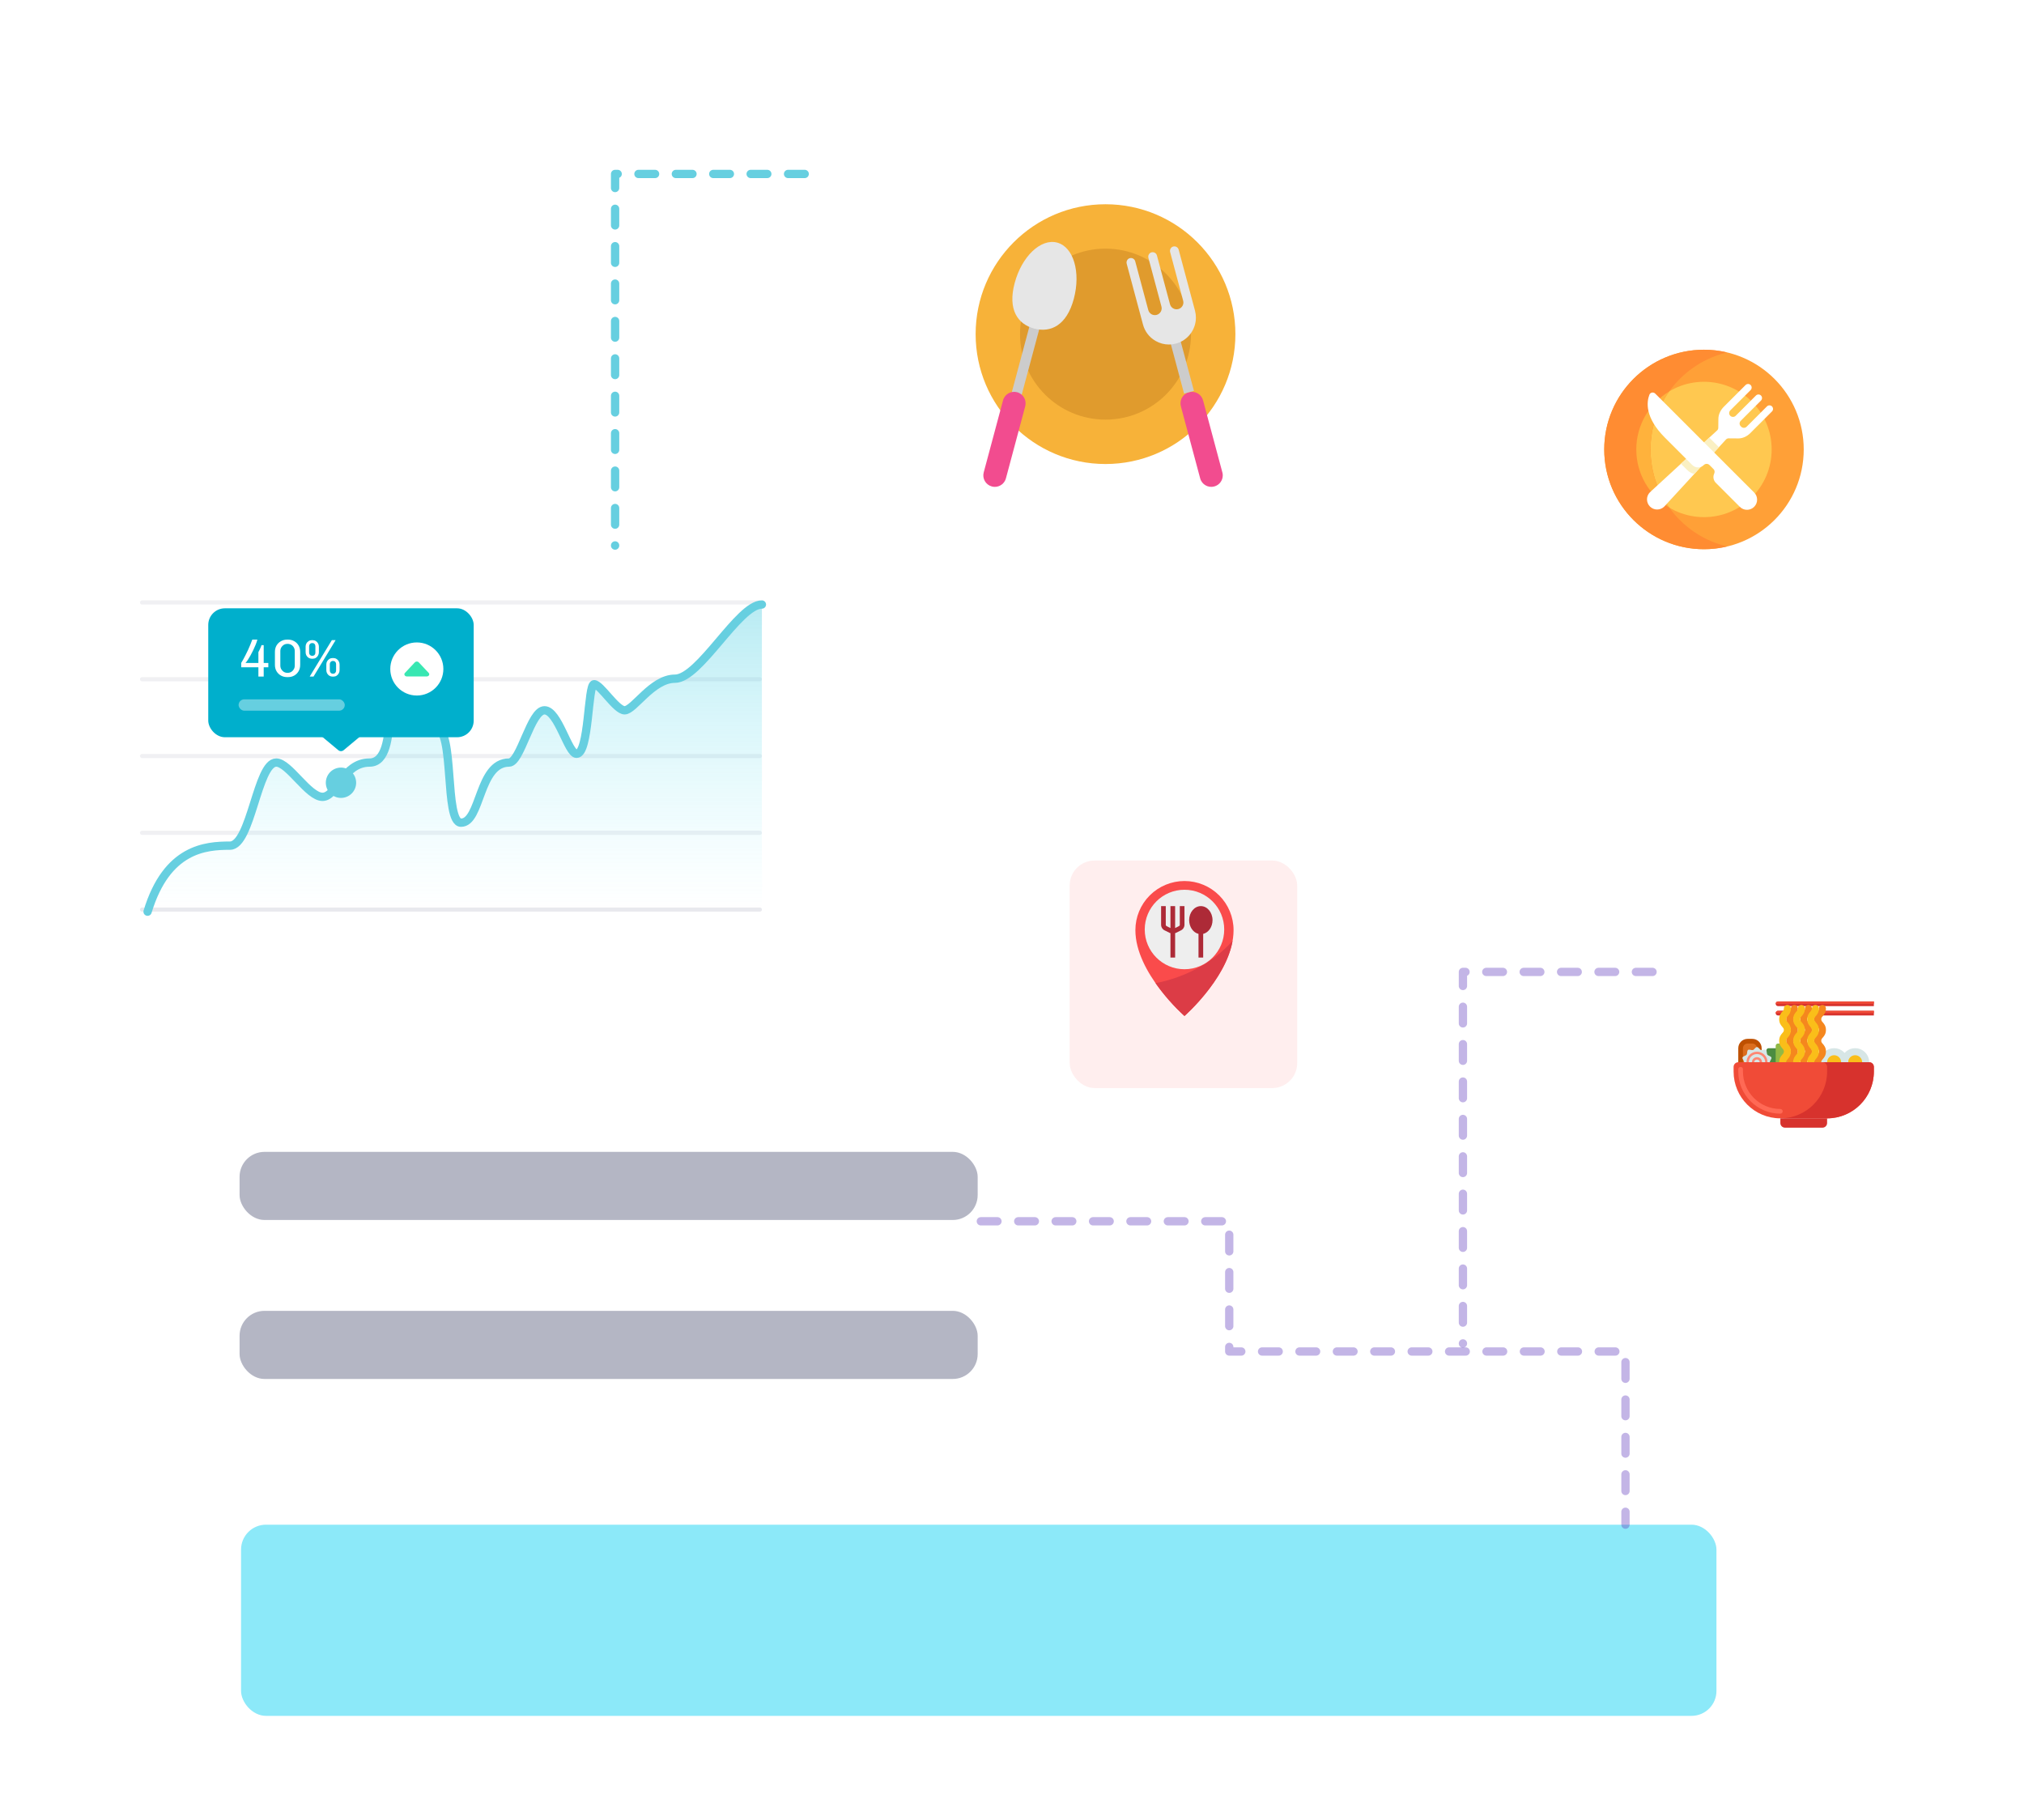 <svg width="487" height="438" viewBox="0 0 487 438" fill="none" xmlns="http://www.w3.org/2000/svg">
<rect x="3" y="126.854" width="464" height="311" rx="6" fill="url(#paint0_linear_0_448)"/>
<path d="M59.084 198.521V196.289H62.036V189.269H59.084V187.613C59.565 187.577 60.081 187.481 60.633 187.325C61.197 187.169 61.755 186.977 62.306 186.749C62.87 186.509 63.392 186.257 63.873 185.993H64.844V196.289H67.725V198.521H59.084ZM69.583 198.521V197.891C69.583 197.171 69.715 196.547 69.979 196.019C70.243 195.479 70.663 194.999 71.239 194.579L74.713 192.023C75.085 191.747 75.373 191.435 75.577 191.087C75.781 190.727 75.883 190.337 75.883 189.917C75.883 189.401 75.733 188.999 75.433 188.711C75.133 188.411 74.677 188.261 74.065 188.261C73.705 188.261 73.387 188.339 73.111 188.495C72.835 188.639 72.613 188.849 72.445 189.125C72.289 189.389 72.211 189.689 72.211 190.025C72.211 190.109 72.211 190.193 72.211 190.277C72.211 190.349 72.217 190.421 72.229 190.493H69.655C69.655 190.433 69.655 190.379 69.655 190.331C69.655 190.271 69.655 190.217 69.655 190.169C69.655 189.365 69.835 188.651 70.195 188.027C70.567 187.403 71.083 186.911 71.743 186.551C72.415 186.179 73.207 185.993 74.119 185.993H74.533C75.409 185.993 76.159 186.155 76.783 186.479C77.419 186.803 77.905 187.253 78.241 187.829C78.589 188.405 78.763 189.077 78.763 189.845C78.763 190.457 78.655 190.997 78.439 191.465C78.235 191.933 77.935 192.359 77.539 192.743C77.155 193.127 76.705 193.499 76.189 193.859L73.939 195.443C73.855 195.503 73.765 195.569 73.669 195.641C73.585 195.713 73.507 195.791 73.435 195.875C73.375 195.947 73.321 196.019 73.273 196.091H78.799V198.521H69.583ZM80.909 201.617V201.275C81.329 200.831 81.641 200.381 81.845 199.925C82.049 199.469 82.151 198.995 82.151 198.503H80.909V195.479H83.681V198.035C83.681 198.719 83.567 199.361 83.339 199.961C83.123 200.573 82.793 201.125 82.349 201.617H80.909ZM90.15 198.701C89.31 198.701 88.554 198.515 87.882 198.143C87.222 197.759 86.694 197.243 86.298 196.595C85.914 195.935 85.722 195.185 85.722 194.345V190.349C85.722 189.497 85.92 188.747 86.316 188.099C86.712 187.439 87.246 186.923 87.918 186.551C88.59 186.179 89.34 185.993 90.168 185.993H90.546C91.326 185.993 92.028 186.155 92.652 186.479C93.288 186.791 93.792 187.253 94.164 187.865C94.548 188.465 94.74 189.203 94.74 190.079H92.166C92.166 189.479 91.998 189.011 91.662 188.675C91.326 188.339 90.906 188.171 90.402 188.171C90.054 188.171 89.736 188.255 89.448 188.423C89.172 188.579 88.95 188.795 88.782 189.071C88.626 189.335 88.548 189.641 88.548 189.989V191.807C88.872 191.447 89.268 191.171 89.736 190.979C90.216 190.787 90.696 190.691 91.176 190.691C91.908 190.691 92.562 190.835 93.138 191.123C93.726 191.411 94.188 191.831 94.524 192.383C94.86 192.935 95.028 193.619 95.028 194.435C95.028 195.275 94.824 196.019 94.416 196.667C94.02 197.303 93.48 197.801 92.796 198.161C92.112 198.521 91.356 198.701 90.528 198.701H90.15ZM90.402 196.631C90.81 196.631 91.146 196.547 91.41 196.379C91.686 196.199 91.89 195.953 92.022 195.641C92.166 195.317 92.238 194.945 92.238 194.525C92.238 194.093 92.166 193.721 92.022 193.409C91.878 193.097 91.668 192.857 91.392 192.689C91.116 192.521 90.786 192.437 90.402 192.437C90.006 192.437 89.67 192.521 89.394 192.689C89.118 192.857 88.908 193.097 88.764 193.409C88.62 193.721 88.548 194.087 88.548 194.507C88.548 194.951 88.62 195.335 88.764 195.659C88.908 195.971 89.118 196.211 89.394 196.379C89.682 196.547 90.018 196.631 90.402 196.631ZM96.671 198.521V197.891C96.671 197.171 96.803 196.547 97.067 196.019C97.331 195.479 97.751 194.999 98.327 194.579L101.801 192.023C102.173 191.747 102.461 191.435 102.665 191.087C102.869 190.727 102.971 190.337 102.971 189.917C102.971 189.401 102.821 188.999 102.521 188.711C102.221 188.411 101.765 188.261 101.153 188.261C100.793 188.261 100.475 188.339 100.199 188.495C99.923 188.639 99.701 188.849 99.533 189.125C99.377 189.389 99.299 189.689 99.299 190.025C99.299 190.109 99.299 190.193 99.299 190.277C99.299 190.349 99.305 190.421 99.317 190.493H96.743C96.743 190.433 96.743 190.379 96.743 190.331C96.743 190.271 96.743 190.217 96.743 190.169C96.743 189.365 96.923 188.651 97.283 188.027C97.655 187.403 98.171 186.911 98.831 186.551C99.503 186.179 100.295 185.993 101.207 185.993H101.621C102.497 185.993 103.247 186.155 103.871 186.479C104.507 186.803 104.993 187.253 105.329 187.829C105.677 188.405 105.851 189.077 105.851 189.845C105.851 190.457 105.743 190.997 105.527 191.465C105.323 191.933 105.023 192.359 104.627 192.743C104.243 193.127 103.793 193.499 103.277 193.859L101.027 195.443C100.943 195.503 100.853 195.569 100.757 195.641C100.673 195.713 100.595 195.791 100.523 195.875C100.463 195.947 100.409 196.019 100.361 196.091H105.887V198.521H96.671Z" fill="#060C3C"/>
<rect x="58" y="366.854" width="355" height="46" rx="6" fill="#8CE9F9"/>
<rect x="57.645" y="277.149" width="177.596" height="16.393" rx="6" fill="#B4B6C4"/>
<rect x="57.645" y="315.401" width="177.596" height="16.393" rx="6" fill="#B4B6C4"/>
<g filter="url(#filter0_d_0_448)">
<rect x="196.989" y="14.854" width="136.612" height="136.612" rx="6" fill="white"/>
</g>
<g clip-path="url(#clip0_0_448)">
<path d="M266 111.647C283.259 111.647 297.25 97.655 297.25 80.396C297.25 63.137 283.259 49.145 266 49.145C248.74 49.145 234.749 63.137 234.749 80.396C234.749 97.655 248.74 111.647 266 111.647Z" fill="#F7B239"/>
<path d="M266 100.966C277.361 100.966 286.57 91.757 286.57 80.396C286.57 69.036 277.361 59.826 266 59.826C254.64 59.826 245.431 69.036 245.431 80.396C245.431 91.757 254.64 100.966 266 100.966Z" fill="#E09B2D"/>
<path d="M294.117 113.665C294.181 113.904 294.212 114.145 294.212 114.381C294.212 115.603 293.397 116.719 292.162 117.05C290.688 117.446 289.171 116.57 288.776 115.096L284.131 97.76C283.736 96.286 284.611 94.769 286.085 94.374C287.561 93.979 289.076 94.854 289.471 96.33L294.117 113.665Z" fill="#F24C8F"/>
<path d="M242.454 98.098L244.829 98.734L251.099 75.332L248.724 74.695L242.454 98.098Z" fill="#CCCCCC"/>
<path d="M281.49 81.954L284.899 94.686L287.275 94.05L283.865 81.317L281.49 81.954Z" fill="#CCCCCC"/>
<path d="M254.373 58.373C258.303 59.426 260.092 65.489 258.37 71.913C256.649 78.339 252.761 80.109 248.831 79.056C244.902 78.003 242.42 74.527 244.141 68.101C245.863 61.675 250.444 57.32 254.373 58.373Z" fill="#E6E6E6"/>
<path d="M244.727 94.374C246.202 94.769 247.076 96.285 246.681 97.76L242.038 115.096C241.706 116.331 240.59 117.145 239.368 117.145C239.132 117.145 238.891 117.114 238.652 117.05C237.176 116.655 236.3 115.139 236.695 113.664L241.341 96.33C241.736 94.854 243.253 93.978 244.727 94.374Z" fill="#F24C8F"/>
<path d="M287.53 74.739L283.6 60.07C283.445 59.492 282.843 59.152 282.264 59.325C281.705 59.492 281.401 60.101 281.552 60.665L284.686 72.358C284.92 73.232 284.402 74.131 283.527 74.365L283.526 74.365C282.651 74.6 281.752 74.081 281.517 73.206L278.372 61.47C278.217 60.891 277.615 60.551 277.037 60.725C276.477 60.893 276.174 61.501 276.325 62.065L279.459 73.759C279.693 74.633 279.174 75.532 278.299 75.767C277.425 76.001 276.526 75.482 276.291 74.607L273.147 62.87C272.992 62.292 272.39 61.952 271.811 62.125C271.252 62.292 270.948 62.901 271.099 63.465L275.018 78.09C275.465 79.762 276.536 81.159 278.035 82.024C279.033 82.6 280.141 82.895 281.263 82.895C281.826 82.895 282.393 82.821 282.951 82.671C285.777 81.913 287.751 79.343 287.751 76.419C287.751 75.85 287.677 75.284 287.53 74.739Z" fill="#E6E6E6"/>
</g>
<g filter="url(#filter1_d_0_448)">
<rect x="257.379" y="201.052" width="54.745" height="54.745" rx="6" fill="#FFEEEE"/>
</g>
<path d="M296.812 223.796C296.812 234.127 285 244.458 285 244.458C285 244.458 273.188 234.127 273.188 223.796C273.188 220.663 274.432 217.658 276.647 215.443C278.863 213.228 281.867 211.983 285 211.983C288.133 211.983 291.137 213.228 293.353 215.443C295.568 217.658 296.812 220.663 296.812 223.796Z" fill="#FA4B4B"/>
<path d="M278.039 236.557C280.068 239.434 282.402 242.083 285 244.458C285 244.458 294.9 235.795 296.569 226.402C291.988 231.487 285.285 235.177 278.039 236.557Z" fill="#DC3C46"/>
<path d="M285 233.208C290.281 233.208 294.562 228.927 294.562 223.646C294.562 218.364 290.281 214.083 285 214.083C279.719 214.083 275.438 218.364 275.438 223.646C275.438 228.927 279.719 233.208 285 233.208Z" fill="#EEEEEE"/>
<path d="M283.875 222.521C283.875 222.626 283.875 222.735 283.548 222.899L282.75 223.298V218.021H281.625V223.298L280.827 222.899C280.5 222.735 280.5 222.626 280.5 222.521V218.021H279.375V222.521C279.38 222.819 279.472 223.11 279.641 223.356C279.81 223.602 280.047 223.793 280.324 223.905L281.42 224.453C281.486 224.482 281.555 224.507 281.625 224.527V230.396H282.75V224.527C282.82 224.507 282.889 224.482 282.955 224.453L284.05 223.905C284.327 223.793 284.565 223.602 284.734 223.356C284.903 223.11 284.995 222.819 285 222.521V218.021H283.875V222.521Z" fill="#AD2A37"/>
<path d="M291.75 221.396C291.75 219.534 290.49 218.021 288.938 218.021C287.385 218.021 286.125 219.534 286.125 221.396C286.125 223.027 287.092 224.389 288.375 224.702V230.396H289.5V224.702C290.783 224.389 291.75 223.027 291.75 221.396Z" fill="#AD2A37"/>
<g filter="url(#filter2_d_0_448)">
<rect x="360.924" y="58.569" width="95.628" height="95.628" rx="6" fill="white"/>
</g>
<g clip-path="url(#clip1_0_448)">
<path d="M410 132.146C423.255 132.146 434 121.4 434 108.146C434 94.891 423.255 84.145 410 84.145C396.745 84.145 386 94.891 386 108.146C386 121.4 396.745 132.146 410 132.146Z" fill="#FFA037"/>
<path d="M410 124.431C418.994 124.431 426.285 117.14 426.285 108.146C426.285 99.151 418.994 91.86 410 91.86C401.005 91.86 393.714 99.151 393.714 108.146C393.714 117.14 401.005 124.431 410 124.431Z" fill="#FFC850"/>
<path d="M397.143 108.146C397.143 96.809 405.005 87.316 415.571 84.803C413.783 84.377 411.919 84.145 410 84.145C396.745 84.145 386 94.891 386 108.146C386 121.4 396.745 132.146 410 132.146C411.919 132.146 413.783 131.914 415.571 131.488C405.005 128.975 397.143 119.481 397.143 108.146Z" fill="#FF8C32"/>
<path d="M401.644 122.105C398.82 118.171 397.142 113.359 397.142 108.146C397.142 102.932 398.82 98.12 401.644 94.186C396.899 97.032 393.714 102.21 393.714 108.146C393.714 114.081 396.899 119.259 401.644 122.105Z" fill="#FFB23C"/>
<path d="M426.363 97.783C426.028 97.448 425.485 97.448 425.151 97.783L420.257 102.676C419.899 103.034 419.317 103.034 418.958 102.676L418.838 102.555C418.479 102.197 418.479 101.615 418.838 101.256L423.716 96.378C424.051 96.043 424.051 95.501 423.716 95.166C423.382 94.831 422.839 94.831 422.504 95.166L417.626 100.044C417.267 100.403 416.686 100.403 416.327 100.044C415.968 99.686 415.968 99.104 416.327 98.745L421.22 93.852C421.555 93.517 421.555 92.975 421.22 92.64C420.885 92.305 420.342 92.305 420.008 92.64L414.78 97.867C413.969 98.678 413.49 99.71 413.466 100.709L413.44 102.942C413.438 103.178 413.338 103.403 413.164 103.563L397.003 118.435C396.051 119.386 396.051 120.928 397.003 121.88C397.954 122.831 399.496 122.831 400.448 121.88L415.294 105.747C415.458 105.569 415.689 105.468 415.931 105.47L418.222 105.488C418.24 105.488 418.257 105.488 418.274 105.488C419.288 105.488 420.328 105.029 421.135 104.222L426.363 98.995C426.697 98.66 426.697 98.118 426.363 97.783Z" fill="white"/>
<path d="M411.283 105.293L404.452 111.579L405.98 113.107C406.449 113.576 407.027 113.889 407.653 114.05L413.589 107.599L411.283 105.293Z" fill="#FAF0C3"/>
<path d="M398.264 94.699L422.07 118.505C423.021 119.456 423.021 120.999 422.07 121.95C421.119 122.901 419.576 122.901 418.625 121.95L412.845 116.17C412.253 115.578 412.121 114.7 412.45 113.981C412.623 113.602 412.595 113.164 412.3 112.869L411.326 111.895C410.945 111.514 410.328 111.514 409.948 111.895C409.187 112.656 407.953 112.656 407.192 111.895L400.614 105.317C395.731 100.434 396.191 96.716 396.866 94.975C397.086 94.405 397.832 94.267 398.264 94.699Z" fill="white"/>
</g>
<g filter="url(#filter3_d_0_448)">
<rect x="402.525" y="223.854" width="63.869" height="63.869" rx="6" fill="white"/>
</g>
<path d="M421.625 249.958H420.5C419.257 249.958 418.25 250.965 418.25 252.208V255.583H423.875V252.208C423.875 250.965 422.868 249.958 421.625 249.958Z" fill="#BE5000"/>
<path d="M421.625 251.083H420.5C419.879 251.083 419.375 251.587 419.375 252.208V255.583H422.75V252.208C422.75 251.587 422.246 251.083 421.625 251.083Z" fill="#DC6E1E"/>
<path d="M425.562 252.208H427.812C428.123 252.208 428.375 252.46 428.375 252.771V255.583H425V252.771C425 252.46 425.252 252.208 425.562 252.208Z" fill="#4B8C41"/>
<path d="M427.812 251.083H430.062C430.373 251.083 430.625 251.335 430.625 251.646V255.583H427.25V251.646C427.25 251.335 427.502 251.083 427.812 251.083Z" fill="#91B945"/>
<path d="M446.375 258.958C448.239 258.958 449.75 257.447 449.75 255.583C449.75 253.719 448.239 252.208 446.375 252.208C444.511 252.208 443 253.719 443 255.583C443 257.447 444.511 258.958 446.375 258.958Z" fill="#D7E6E6"/>
<path d="M425.844 255.583C425.844 255.219 426.335 254.781 426.228 254.453C426.118 254.112 425.46 254.048 425.253 253.765C425.045 253.478 425.186 252.833 424.899 252.625C424.616 252.419 424.047 252.75 423.706 252.64C423.378 252.533 423.114 251.927 422.75 251.927C422.386 251.927 422.122 252.533 421.794 252.64C421.453 252.75 420.884 252.419 420.601 252.625C420.314 252.833 420.455 253.478 420.247 253.765C420.041 254.048 419.382 254.112 419.272 254.453C419.165 254.781 419.656 255.219 419.656 255.583C419.656 255.947 419.165 256.385 419.272 256.713C419.382 257.054 420.041 257.118 420.247 257.401C420.455 257.688 420.314 258.333 420.601 258.541C420.884 258.747 421.453 258.416 421.794 258.526C422.122 258.633 422.386 259.239 422.75 259.239C423.114 259.239 423.378 258.633 423.706 258.526C424.047 258.416 424.616 258.747 424.899 258.541C425.186 258.333 425.045 257.688 425.253 257.401C425.46 257.118 426.118 257.054 426.228 256.713C426.335 256.385 425.844 255.947 425.844 255.583Z" fill="#D7E6E6"/>
<path d="M422.75 258.114C421.354 258.114 420.219 256.979 420.219 255.583C420.219 254.187 421.354 253.052 422.75 253.052C424.146 253.052 425.281 254.187 425.281 255.583C425.281 256.979 424.146 258.114 422.75 258.114ZM422.75 253.614C421.664 253.614 420.781 254.497 420.781 255.583C420.781 256.669 421.664 257.552 422.75 257.552C423.836 257.552 424.719 256.669 424.719 255.583C424.719 254.497 423.836 253.614 422.75 253.614Z" fill="#FF8773"/>
<path d="M422.75 256.802C422.078 256.802 421.531 256.255 421.531 255.583C421.531 254.911 422.078 254.364 422.75 254.364C423.422 254.364 423.969 254.911 423.969 255.583C423.969 256.255 423.422 256.802 422.75 256.802ZM422.75 254.927C422.388 254.927 422.094 255.221 422.094 255.583C422.094 255.945 422.388 256.239 422.75 256.239C423.112 256.239 423.406 255.945 423.406 255.583C423.406 255.221 423.112 254.927 422.75 254.927Z" fill="#FF8773"/>
<path d="M446.375 257.271C447.307 257.271 448.062 256.515 448.062 255.583C448.062 254.651 447.307 253.896 446.375 253.896C445.443 253.896 444.688 254.651 444.688 255.583C444.688 256.515 445.443 257.271 446.375 257.271Z" fill="#FABE19"/>
<path d="M441.312 258.958C443.176 258.958 444.688 257.447 444.688 255.583C444.688 253.719 443.176 252.208 441.312 252.208C439.449 252.208 437.938 253.719 437.938 255.583C437.938 257.447 439.449 258.958 441.312 258.958Z" fill="#D7E6E6"/>
<path d="M441.312 257.271C442.244 257.271 443 256.515 443 255.583C443 254.651 442.244 253.896 441.312 253.896C440.381 253.896 439.625 254.651 439.625 255.583C439.625 256.515 440.381 257.271 441.312 257.271Z" fill="#FABE19"/>
<path d="M427.812 242.083H450.875V240.958H427.812C427.502 240.958 427.25 241.21 427.25 241.521C427.25 241.831 427.502 242.083 427.812 242.083Z" fill="#D7322D"/>
<path d="M427.812 244.333H450.875V243.208H427.812C427.502 243.208 427.25 243.46 427.25 243.771C427.25 244.081 427.502 244.333 427.812 244.333Z" fill="#D7322D"/>
<path d="M427.25 241.521H450.875V240.958H427.812C427.502 240.958 427.25 241.21 427.25 241.521Z" fill="#F04B37"/>
<path d="M427.25 243.771H450.875V243.208H427.812C427.502 243.208 427.25 243.46 427.25 243.771Z" fill="#F04B37"/>
<path d="M430.625 256.427C430.159 256.427 429.781 256.049 429.781 255.583C429.781 254.621 430.226 254.109 430.551 253.736C430.795 253.455 430.906 253.327 430.906 252.995C430.906 252.664 430.795 252.536 430.551 252.255C430.226 251.882 429.781 251.37 429.781 250.408C429.781 249.445 430.226 248.934 430.551 248.56C430.795 248.28 430.906 248.152 430.906 247.82C430.906 247.489 430.795 247.361 430.551 247.08C430.226 246.707 429.781 246.195 429.781 245.233C429.781 244.27 430.226 243.759 430.551 243.385C430.795 243.105 430.906 242.977 430.906 242.646C430.906 242.18 431.284 241.802 431.75 241.802C432.216 241.802 432.594 242.18 432.594 242.646C432.594 243.608 432.149 244.119 431.824 244.493C431.58 244.773 431.469 244.901 431.469 245.233C431.469 245.564 431.58 245.692 431.824 245.973C432.149 246.346 432.594 246.858 432.594 247.82C432.594 248.783 432.149 249.294 431.824 249.667C431.58 249.948 431.469 250.076 431.469 250.407C431.469 250.739 431.58 250.867 431.824 251.148C432.149 251.521 432.594 252.033 432.594 252.995C432.594 253.958 432.149 254.469 431.824 254.843C431.58 255.124 431.469 255.252 431.469 255.583C431.469 256.049 431.091 256.427 430.625 256.427Z" fill="#F5871E"/>
<path d="M428.938 256.427C428.472 256.427 428.094 256.049 428.094 255.583C428.094 254.621 428.539 254.109 428.863 253.736C429.107 253.455 429.219 253.327 429.219 252.995C429.219 252.664 429.107 252.536 428.863 252.255C428.539 251.882 428.094 251.37 428.094 250.408C428.094 249.445 428.539 248.934 428.863 248.56C429.107 248.28 429.219 248.152 429.219 247.82C429.219 247.489 429.107 247.361 428.863 247.08C428.539 246.707 428.094 246.195 428.094 245.233C428.094 244.27 428.539 243.759 428.863 243.385C429.107 243.105 429.219 242.977 429.219 242.646C429.219 242.18 429.597 241.802 430.062 241.802C430.528 241.802 430.906 242.18 430.906 242.646C430.906 243.608 430.461 244.119 430.137 244.493C429.893 244.773 429.781 244.901 429.781 245.233C429.781 245.564 429.893 245.692 430.137 245.973C430.462 246.346 430.906 246.858 430.906 247.82C430.906 248.783 430.461 249.294 430.137 249.667C429.893 249.948 429.781 250.076 429.781 250.407C429.781 250.739 429.893 250.867 430.137 251.148C430.462 251.521 430.906 252.033 430.906 252.995C430.906 253.958 430.461 254.469 430.137 254.843C429.893 255.124 429.781 255.252 429.781 255.583C429.781 256.049 429.403 256.427 428.938 256.427Z" fill="#FABE19"/>
<path d="M434 256.427C433.534 256.427 433.156 256.049 433.156 255.583C433.156 254.621 433.601 254.109 433.926 253.736C434.17 253.455 434.281 253.327 434.281 252.995C434.281 252.664 434.17 252.536 433.926 252.255C433.601 251.882 433.156 251.37 433.156 250.408C433.156 249.445 433.601 248.934 433.926 248.56C434.17 248.28 434.281 248.152 434.281 247.82C434.281 247.489 434.17 247.361 433.926 247.08C433.601 246.707 433.156 246.195 433.156 245.233C433.156 244.27 433.601 243.759 433.926 243.385C434.17 243.105 434.281 242.977 434.281 242.646C434.281 242.18 434.659 241.802 435.125 241.802C435.591 241.802 435.969 242.18 435.969 242.646C435.969 243.608 435.524 244.119 435.199 244.493C434.955 244.773 434.844 244.901 434.844 245.233C434.844 245.564 434.955 245.692 435.199 245.973C435.524 246.346 435.969 246.858 435.969 247.82C435.969 248.783 435.524 249.294 435.199 249.667C434.955 249.948 434.844 250.076 434.844 250.407C434.844 250.739 434.955 250.867 435.199 251.148C435.524 251.521 435.969 252.033 435.969 252.995C435.969 253.958 435.524 254.469 435.199 254.843C434.955 255.124 434.844 255.252 434.844 255.583C434.844 256.049 434.466 256.427 434 256.427Z" fill="#F5871E"/>
<path d="M432.312 256.427C431.847 256.427 431.469 256.049 431.469 255.583C431.469 254.621 431.914 254.109 432.238 253.736C432.482 253.455 432.594 253.327 432.594 252.995C432.594 252.664 432.482 252.536 432.238 252.255C431.914 251.882 431.469 251.37 431.469 250.408C431.469 249.445 431.914 248.934 432.238 248.56C432.482 248.28 432.594 248.152 432.594 247.82C432.594 247.489 432.482 247.361 432.238 247.08C431.914 246.707 431.469 246.195 431.469 245.233C431.469 244.27 431.914 243.759 432.238 243.385C432.482 243.105 432.594 242.977 432.594 242.646C432.594 242.18 432.972 241.802 433.438 241.802C433.903 241.802 434.281 242.18 434.281 242.646C434.281 243.608 433.836 244.119 433.512 244.493C433.268 244.773 433.156 244.901 433.156 245.233C433.156 245.564 433.268 245.692 433.512 245.973C433.837 246.346 434.281 246.858 434.281 247.82C434.281 248.783 433.836 249.294 433.512 249.667C433.268 249.948 433.156 250.076 433.156 250.407C433.156 250.739 433.268 250.867 433.512 251.148C433.837 251.521 434.281 252.033 434.281 252.995C434.281 253.958 433.836 254.469 433.512 254.843C433.268 255.124 433.156 255.252 433.156 255.583C433.156 256.049 432.778 256.427 432.312 256.427Z" fill="#FABE19"/>
<path d="M437.375 256.427C436.909 256.427 436.531 256.049 436.531 255.583C436.531 254.621 436.976 254.109 437.301 253.736C437.545 253.455 437.656 253.327 437.656 252.995C437.656 252.664 437.545 252.536 437.301 252.255C436.976 251.882 436.531 251.37 436.531 250.408C436.531 249.445 436.976 248.934 437.301 248.56C437.545 248.28 437.656 248.152 437.656 247.82C437.656 247.489 437.545 247.361 437.301 247.08C436.976 246.707 436.531 246.195 436.531 245.233C436.531 244.27 436.976 243.759 437.301 243.385C437.545 243.105 437.656 242.977 437.656 242.646C437.656 242.18 438.034 241.802 438.5 241.802C438.966 241.802 439.344 242.18 439.344 242.646C439.344 243.608 438.899 244.119 438.574 244.493C438.33 244.773 438.219 244.901 438.219 245.233C438.219 245.564 438.33 245.692 438.574 245.973C438.899 246.346 439.344 246.858 439.344 247.82C439.344 248.783 438.899 249.294 438.574 249.667C438.33 249.948 438.219 250.076 438.219 250.407C438.219 250.739 438.33 250.867 438.574 251.148C438.899 251.521 439.344 252.033 439.344 252.995C439.344 253.958 438.899 254.469 438.574 254.843C438.33 255.124 438.219 255.252 438.219 255.583C438.219 256.049 437.841 256.427 437.375 256.427Z" fill="#F5871E"/>
<path d="M435.688 256.427C435.222 256.427 434.844 256.049 434.844 255.583C434.844 254.621 435.288 254.109 435.613 253.736C435.857 253.455 435.969 253.327 435.969 252.995C435.969 252.664 435.857 252.536 435.613 252.255C435.288 251.882 434.844 251.37 434.844 250.408C434.844 249.445 435.289 248.934 435.613 248.56C435.857 248.28 435.969 248.152 435.969 247.82C435.969 247.489 435.857 247.361 435.613 247.08C435.289 246.707 434.844 246.195 434.844 245.233C434.844 244.27 435.289 243.759 435.613 243.385C435.857 243.105 435.969 242.977 435.969 242.646C435.969 242.18 436.347 241.802 436.812 241.802C437.278 241.802 437.656 242.18 437.656 242.646C437.656 243.608 437.211 244.119 436.887 244.493C436.643 244.773 436.531 244.901 436.531 245.233C436.531 245.564 436.643 245.692 436.887 245.973C437.211 246.346 437.656 246.858 437.656 247.82C437.656 248.783 437.211 249.294 436.887 249.667C436.643 249.948 436.531 250.076 436.531 250.407C436.531 250.739 436.643 250.867 436.887 251.148C437.212 251.521 437.656 252.033 437.656 252.995C437.656 253.958 437.212 254.469 436.887 254.843C436.643 255.124 436.531 255.252 436.531 255.583C436.531 256.049 436.153 256.427 435.688 256.427Z" fill="#FABE19"/>
<path d="M439.625 269.083H428.375C422.162 269.083 417.125 264.046 417.125 257.833V256.708C417.125 256.087 417.629 255.583 418.25 255.583H449.75C450.371 255.583 450.875 256.087 450.875 256.708V257.833C450.875 264.046 445.838 269.083 439.625 269.083Z" fill="#F04B37"/>
<path d="M428.375 267.958C422.792 267.958 418.25 263.416 418.25 257.833V257.271C418.25 256.96 418.502 256.708 418.812 256.708C419.123 256.708 419.375 256.96 419.375 257.271V257.833C419.375 262.796 423.412 266.833 428.375 266.833C428.686 266.833 428.938 267.085 428.938 267.396C428.938 267.706 428.686 267.958 428.375 267.958Z" fill="#FF6955"/>
<path d="M449.75 255.583H438.5C439.121 255.583 439.625 256.087 439.625 256.708V257.833C439.625 264.046 434.588 269.083 428.375 269.083H439.625C445.838 269.083 450.875 264.046 450.875 257.833V256.708C450.875 256.087 450.371 255.583 449.75 255.583Z" fill="#D7322D"/>
<path d="M438.5 271.333H429.5C428.879 271.333 428.375 270.829 428.375 270.208V269.083H439.625V270.208C439.625 270.829 439.121 271.333 438.5 271.333Z" fill="#D7322D"/>
<g filter="url(#filter4_d_0_448)">
<rect x="20" y="130.854" width="178.832" height="103.102" rx="6" fill="white"/>
</g>
<line opacity="0.3" x1="34.187" y1="218.858" x2="182.822" y2="218.858" stroke="#B4B6C4" stroke-linecap="round"/>
<line opacity="0.2" x1="34.187" y1="200.382" x2="182.822" y2="200.382" stroke="#B4B6C4" stroke-linecap="round"/>
<line opacity="0.2" x1="34.187" y1="181.906" x2="182.822" y2="181.906" stroke="#B4B6C4" stroke-linecap="round"/>
<line opacity="0.2" x1="34.187" y1="163.429" x2="182.822" y2="163.429" stroke="#B4B6C4" stroke-linecap="round"/>
<line opacity="0.2" x1="34.187" y1="144.953" x2="182.822" y2="144.953" stroke="#B4B6C4" stroke-linecap="round"/>
<path opacity="0.4" d="M54.417 203.472C48.573 203.472 39.214 204.137 34.599 219.358H183.321V145.453C177.716 145.453 167.441 163.302 161.49 163.302C156.007 163.302 151.626 170.905 149.379 170.905C147.346 170.905 143.556 164.625 142.031 164.625C140.507 164.625 140.867 181.37 137.818 181.37C135.785 181.37 133.393 170.905 130.09 170.905C126.787 170.905 124.355 183.478 121.578 183.478C114.21 183.478 114.845 197.946 110.018 197.946C105.952 197.946 108.535 175.153 103.962 175.153C98.118 175.153 99.346 159.997 95.535 159.997C90.707 159.997 95.875 183.478 87.997 183.478C81.645 183.478 80.129 191.687 76.712 191.73C73.295 191.773 68.603 183.478 65.554 183.478C60.98 183.478 59.498 203.472 54.417 203.472Z" fill="url(#paint1_linear_0_448)"/>
<path d="M35.511 219.358C40.127 204.137 49.485 203.472 55.329 203.472C60.411 203.472 61.893 183.478 66.466 183.478C69.515 183.478 74.207 191.773 77.624 191.73C81.041 191.687 82.558 183.478 88.91 183.478C96.787 183.478 91.62 159.997 96.447 159.997C100.259 159.997 99.031 175.153 104.874 175.153C109.448 175.153 106.865 197.946 110.93 197.946C115.757 197.946 115.122 183.478 122.49 183.478C125.267 183.478 127.699 170.905 131.002 170.905C134.305 170.905 136.698 181.37 138.73 181.37C141.779 181.37 141.419 164.625 142.944 164.625C144.468 164.625 148.258 170.905 150.291 170.905C152.538 170.905 156.919 163.302 162.402 163.302C168.353 163.302 177.716 145.453 183.321 145.453" stroke="#66CFE0" stroke-width="2" stroke-linecap="round" stroke-linejoin="round"/>
<ellipse cx="82.044" cy="188.336" rx="3.65" ry="3.65" fill="#66CFE0"/>
<path d="M82.684 180.504C82.313 180.813 81.774 180.813 81.403 180.503L75.338 175.449C73.901 174.252 74.748 171.913 76.619 171.913L87.468 171.913C89.339 171.913 90.186 174.252 88.749 175.449L82.684 180.504Z" fill="#00AFCC"/>
<rect x="50.109" y="146.365" width="63.869" height="31.022" rx="4" fill="#00AFCC"/>
<rect opacity="0.4" x="57.408" y="168.263" width="25.547" height="2.737" rx="1.369" fill="white"/>
<path d="M74.519 162.789L79.846 154.026H80.752L75.439 162.789H74.519ZM75.068 158.497C74.77 158.497 74.506 158.429 74.276 158.293C74.046 158.148 73.863 157.956 73.727 157.718C73.599 157.479 73.535 157.22 73.535 156.939V155.572C73.535 155.291 73.599 155.035 73.727 154.805C73.863 154.567 74.046 154.38 74.276 154.243C74.506 154.099 74.77 154.026 75.068 154.026H75.183C75.498 154.026 75.766 154.099 75.988 154.243C76.218 154.38 76.397 154.567 76.524 154.805C76.661 155.035 76.729 155.291 76.729 155.572V156.939C76.729 157.22 76.661 157.479 76.524 157.718C76.397 157.956 76.218 158.148 75.988 158.293C75.766 158.429 75.502 158.497 75.196 158.497H75.068ZM75.132 157.794C75.379 157.794 75.566 157.722 75.694 157.577C75.822 157.432 75.886 157.249 75.886 157.028V155.482C75.886 155.269 75.822 155.091 75.694 154.946C75.566 154.801 75.379 154.729 75.132 154.729C74.902 154.729 74.719 154.801 74.583 154.946C74.447 155.091 74.378 155.269 74.378 155.482V157.028C74.378 157.249 74.447 157.432 74.583 157.577C74.719 157.722 74.902 157.794 75.132 157.794ZM80.05 162.802C79.752 162.802 79.488 162.734 79.258 162.597C79.028 162.453 78.845 162.261 78.709 162.022C78.581 161.784 78.517 161.524 78.517 161.243V159.876C78.517 159.595 78.581 159.34 78.709 159.11C78.845 158.872 79.028 158.684 79.258 158.548C79.488 158.403 79.752 158.331 80.05 158.331H80.165C80.48 158.331 80.748 158.403 80.97 158.548C81.2 158.684 81.378 158.872 81.506 159.11C81.642 159.34 81.71 159.595 81.71 159.876V161.243C81.71 161.524 81.642 161.784 81.506 162.022C81.378 162.261 81.2 162.453 80.97 162.597C80.748 162.734 80.484 162.802 80.178 162.802H80.05ZM80.114 162.099C80.361 162.099 80.548 162.027 80.676 161.882C80.803 161.729 80.867 161.546 80.867 161.333V159.787C80.867 159.574 80.803 159.395 80.676 159.251C80.548 159.106 80.361 159.033 80.114 159.033C79.884 159.033 79.701 159.106 79.564 159.251C79.428 159.395 79.36 159.574 79.36 159.787V161.333C79.36 161.546 79.428 161.729 79.564 161.882C79.701 162.027 79.884 162.099 80.114 162.099Z" fill="white"/>
<path d="M69.074 162.917C68.529 162.917 68.035 162.793 67.592 162.546C67.149 162.291 66.796 161.942 66.532 161.499C66.276 161.056 66.149 160.545 66.149 159.966V156.849C66.149 156.27 66.276 155.759 66.532 155.316C66.796 154.873 67.149 154.528 67.592 154.282C68.035 154.026 68.529 153.898 69.074 153.898H69.317C69.87 153.898 70.364 154.026 70.798 154.282C71.241 154.528 71.59 154.873 71.846 155.316C72.101 155.759 72.229 156.27 72.229 156.849V159.966C72.229 160.545 72.101 161.056 71.846 161.499C71.59 161.942 71.241 162.291 70.798 162.546C70.364 162.793 69.87 162.917 69.317 162.917H69.074ZM69.189 161.895C69.521 161.895 69.819 161.818 70.083 161.665C70.347 161.503 70.551 161.29 70.696 161.026C70.849 160.762 70.926 160.464 70.926 160.132V156.683C70.926 156.342 70.849 156.04 70.696 155.776C70.551 155.512 70.347 155.303 70.083 155.15C69.819 154.997 69.521 154.92 69.189 154.92C68.857 154.92 68.559 154.997 68.295 155.15C68.039 155.303 67.835 155.512 67.681 155.776C67.528 156.04 67.451 156.342 67.451 156.683V160.132C67.451 160.464 67.528 160.762 67.681 161.026C67.835 161.29 68.039 161.503 68.295 161.665C68.559 161.818 68.857 161.895 69.189 161.895Z" fill="white"/>
<path d="M62.173 162.789V160.553H58.034V159.506C58.145 159.336 58.29 159.093 58.469 158.778C58.647 158.463 58.839 158.101 59.043 157.692C59.256 157.283 59.465 156.858 59.669 156.415C59.874 155.963 60.065 155.521 60.244 155.086C60.431 154.652 60.585 154.256 60.704 153.898H61.93C61.828 154.282 61.688 154.695 61.509 155.137C61.33 155.572 61.134 156.01 60.921 156.453C60.717 156.887 60.5 157.305 60.27 157.705C60.048 158.105 59.835 158.463 59.631 158.778C59.427 159.084 59.239 159.331 59.069 159.519H62.173V156.9C62.233 156.806 62.297 156.687 62.365 156.542C62.441 156.389 62.514 156.236 62.582 156.083C62.658 155.921 62.727 155.768 62.786 155.623C62.854 155.469 62.901 155.337 62.927 155.227H63.45V159.519H64.562V160.553H63.45V162.789H62.173Z" fill="white"/>
<circle cx="100.292" cy="160.964" r="6.387" fill="white"/>
<path d="M100.76 159.361C100.519 159.103 100.064 159.103 99.823 159.361L97.433 161.913C97.115 162.254 97.395 162.76 97.902 162.76L102.682 162.76C103.189 162.76 103.469 162.254 103.151 161.913L100.76 159.361Z" fill="#38E7B2"/>
<path d="M236 293.854H295.771V325.183H391.109V366.847" stroke="#6540BF" stroke-opacity="0.39" stroke-width="2" stroke-linecap="round" stroke-linejoin="round" stroke-dasharray="4 5"/>
<path d="M193.62 41.855H148V131.271" stroke="#66CFE0" stroke-width="2" stroke-linecap="round" stroke-linejoin="round" stroke-dasharray="4 5"/>
<path d="M397.62 233.854H352V323.271" stroke="#6540BF" stroke-opacity="0.39" stroke-width="2" stroke-linecap="round" stroke-linejoin="round" stroke-dasharray="4 5"/>
<defs>
<filter id="filter0_d_0_448" x="176.989" y="0.854" width="176.612" height="176.612" filterUnits="userSpaceOnUse" color-interpolation-filters="sRGB">
<feFlood flood-opacity="0" result="BackgroundImageFix"/>
<feColorMatrix in="SourceAlpha" type="matrix" values="0 0 0 0 0 0 0 0 0 0 0 0 0 0 0 0 0 0 127 0" result="hardAlpha"/>
<feOffset dy="6"/>
<feGaussianBlur stdDeviation="10"/>
<feColorMatrix type="matrix" values="0 0 0 0 0.11 0 0 0 0 0.141 0 0 0 0 0.412 0 0 0 0.05 0"/>
<feBlend mode="normal" in2="BackgroundImageFix" result="effect1_dropShadow_0_448"/>
<feBlend mode="normal" in="SourceGraphic" in2="effect1_dropShadow_0_448" result="shape"/>
</filter>
<filter id="filter1_d_0_448" x="237.379" y="187.052" width="94.745" height="94.745" filterUnits="userSpaceOnUse" color-interpolation-filters="sRGB">
<feFlood flood-opacity="0" result="BackgroundImageFix"/>
<feColorMatrix in="SourceAlpha" type="matrix" values="0 0 0 0 0 0 0 0 0 0 0 0 0 0 0 0 0 0 127 0" result="hardAlpha"/>
<feOffset dy="6"/>
<feGaussianBlur stdDeviation="10"/>
<feColorMatrix type="matrix" values="0 0 0 0 0.11 0 0 0 0 0.141 0 0 0 0 0.412 0 0 0 0.05 0"/>
<feBlend mode="normal" in2="BackgroundImageFix" result="effect1_dropShadow_0_448"/>
<feBlend mode="normal" in="SourceGraphic" in2="effect1_dropShadow_0_448" result="shape"/>
</filter>
<filter id="filter2_d_0_448" x="340.924" y="44.569" width="135.628" height="135.628" filterUnits="userSpaceOnUse" color-interpolation-filters="sRGB">
<feFlood flood-opacity="0" result="BackgroundImageFix"/>
<feColorMatrix in="SourceAlpha" type="matrix" values="0 0 0 0 0 0 0 0 0 0 0 0 0 0 0 0 0 0 127 0" result="hardAlpha"/>
<feOffset dy="6"/>
<feGaussianBlur stdDeviation="10"/>
<feColorMatrix type="matrix" values="0 0 0 0 0.11 0 0 0 0 0.141 0 0 0 0 0.412 0 0 0 0.05 0"/>
<feBlend mode="normal" in2="BackgroundImageFix" result="effect1_dropShadow_0_448"/>
<feBlend mode="normal" in="SourceGraphic" in2="effect1_dropShadow_0_448" result="shape"/>
</filter>
<filter id="filter3_d_0_448" x="382.525" y="209.854" width="103.869" height="103.869" filterUnits="userSpaceOnUse" color-interpolation-filters="sRGB">
<feFlood flood-opacity="0" result="BackgroundImageFix"/>
<feColorMatrix in="SourceAlpha" type="matrix" values="0 0 0 0 0 0 0 0 0 0 0 0 0 0 0 0 0 0 127 0" result="hardAlpha"/>
<feOffset dy="6"/>
<feGaussianBlur stdDeviation="10"/>
<feColorMatrix type="matrix" values="0 0 0 0 0.11 0 0 0 0 0.141 0 0 0 0 0.412 0 0 0 0.05 0"/>
<feBlend mode="normal" in2="BackgroundImageFix" result="effect1_dropShadow_0_448"/>
<feBlend mode="normal" in="SourceGraphic" in2="effect1_dropShadow_0_448" result="shape"/>
</filter>
<filter id="filter4_d_0_448" x="0" y="116.854" width="218.832" height="143.102" filterUnits="userSpaceOnUse" color-interpolation-filters="sRGB">
<feFlood flood-opacity="0" result="BackgroundImageFix"/>
<feColorMatrix in="SourceAlpha" type="matrix" values="0 0 0 0 0 0 0 0 0 0 0 0 0 0 0 0 0 0 127 0" result="hardAlpha"/>
<feOffset dy="6"/>
<feGaussianBlur stdDeviation="10"/>
<feColorMatrix type="matrix" values="0 0 0 0 0.11 0 0 0 0 0.141 0 0 0 0 0.412 0 0 0 0.05 0"/>
<feBlend mode="normal" in2="BackgroundImageFix" result="effect1_dropShadow_0_448"/>
<feBlend mode="normal" in="SourceGraphic" in2="effect1_dropShadow_0_448" result="shape"/>
</filter>
<linearGradient id="paint0_linear_0_448" x1="235" y1="126.854" x2="235" y2="437.854" gradientUnits="userSpaceOnUse">
<stop stop-color="white"/>
<stop offset="1" stop-color="white" stop-opacity="0.48"/>
</linearGradient>
<linearGradient id="paint1_linear_0_448" x1="108.96" y1="123.633" x2="108.96" y2="219.358" gradientUnits="userSpaceOnUse">
<stop stop-color="#00AFCC"/>
<stop offset="1" stop-color="#74F1FF" stop-opacity="0"/>
</linearGradient>
<clipPath id="clip0_0_448">
<rect width="68" height="68" fill="white" transform="translate(232 49.145)"/>
</clipPath>
<clipPath id="clip1_0_448">
<rect width="48" height="48" fill="white" transform="translate(386 84.145)"/>
</clipPath>
</defs>
</svg>
